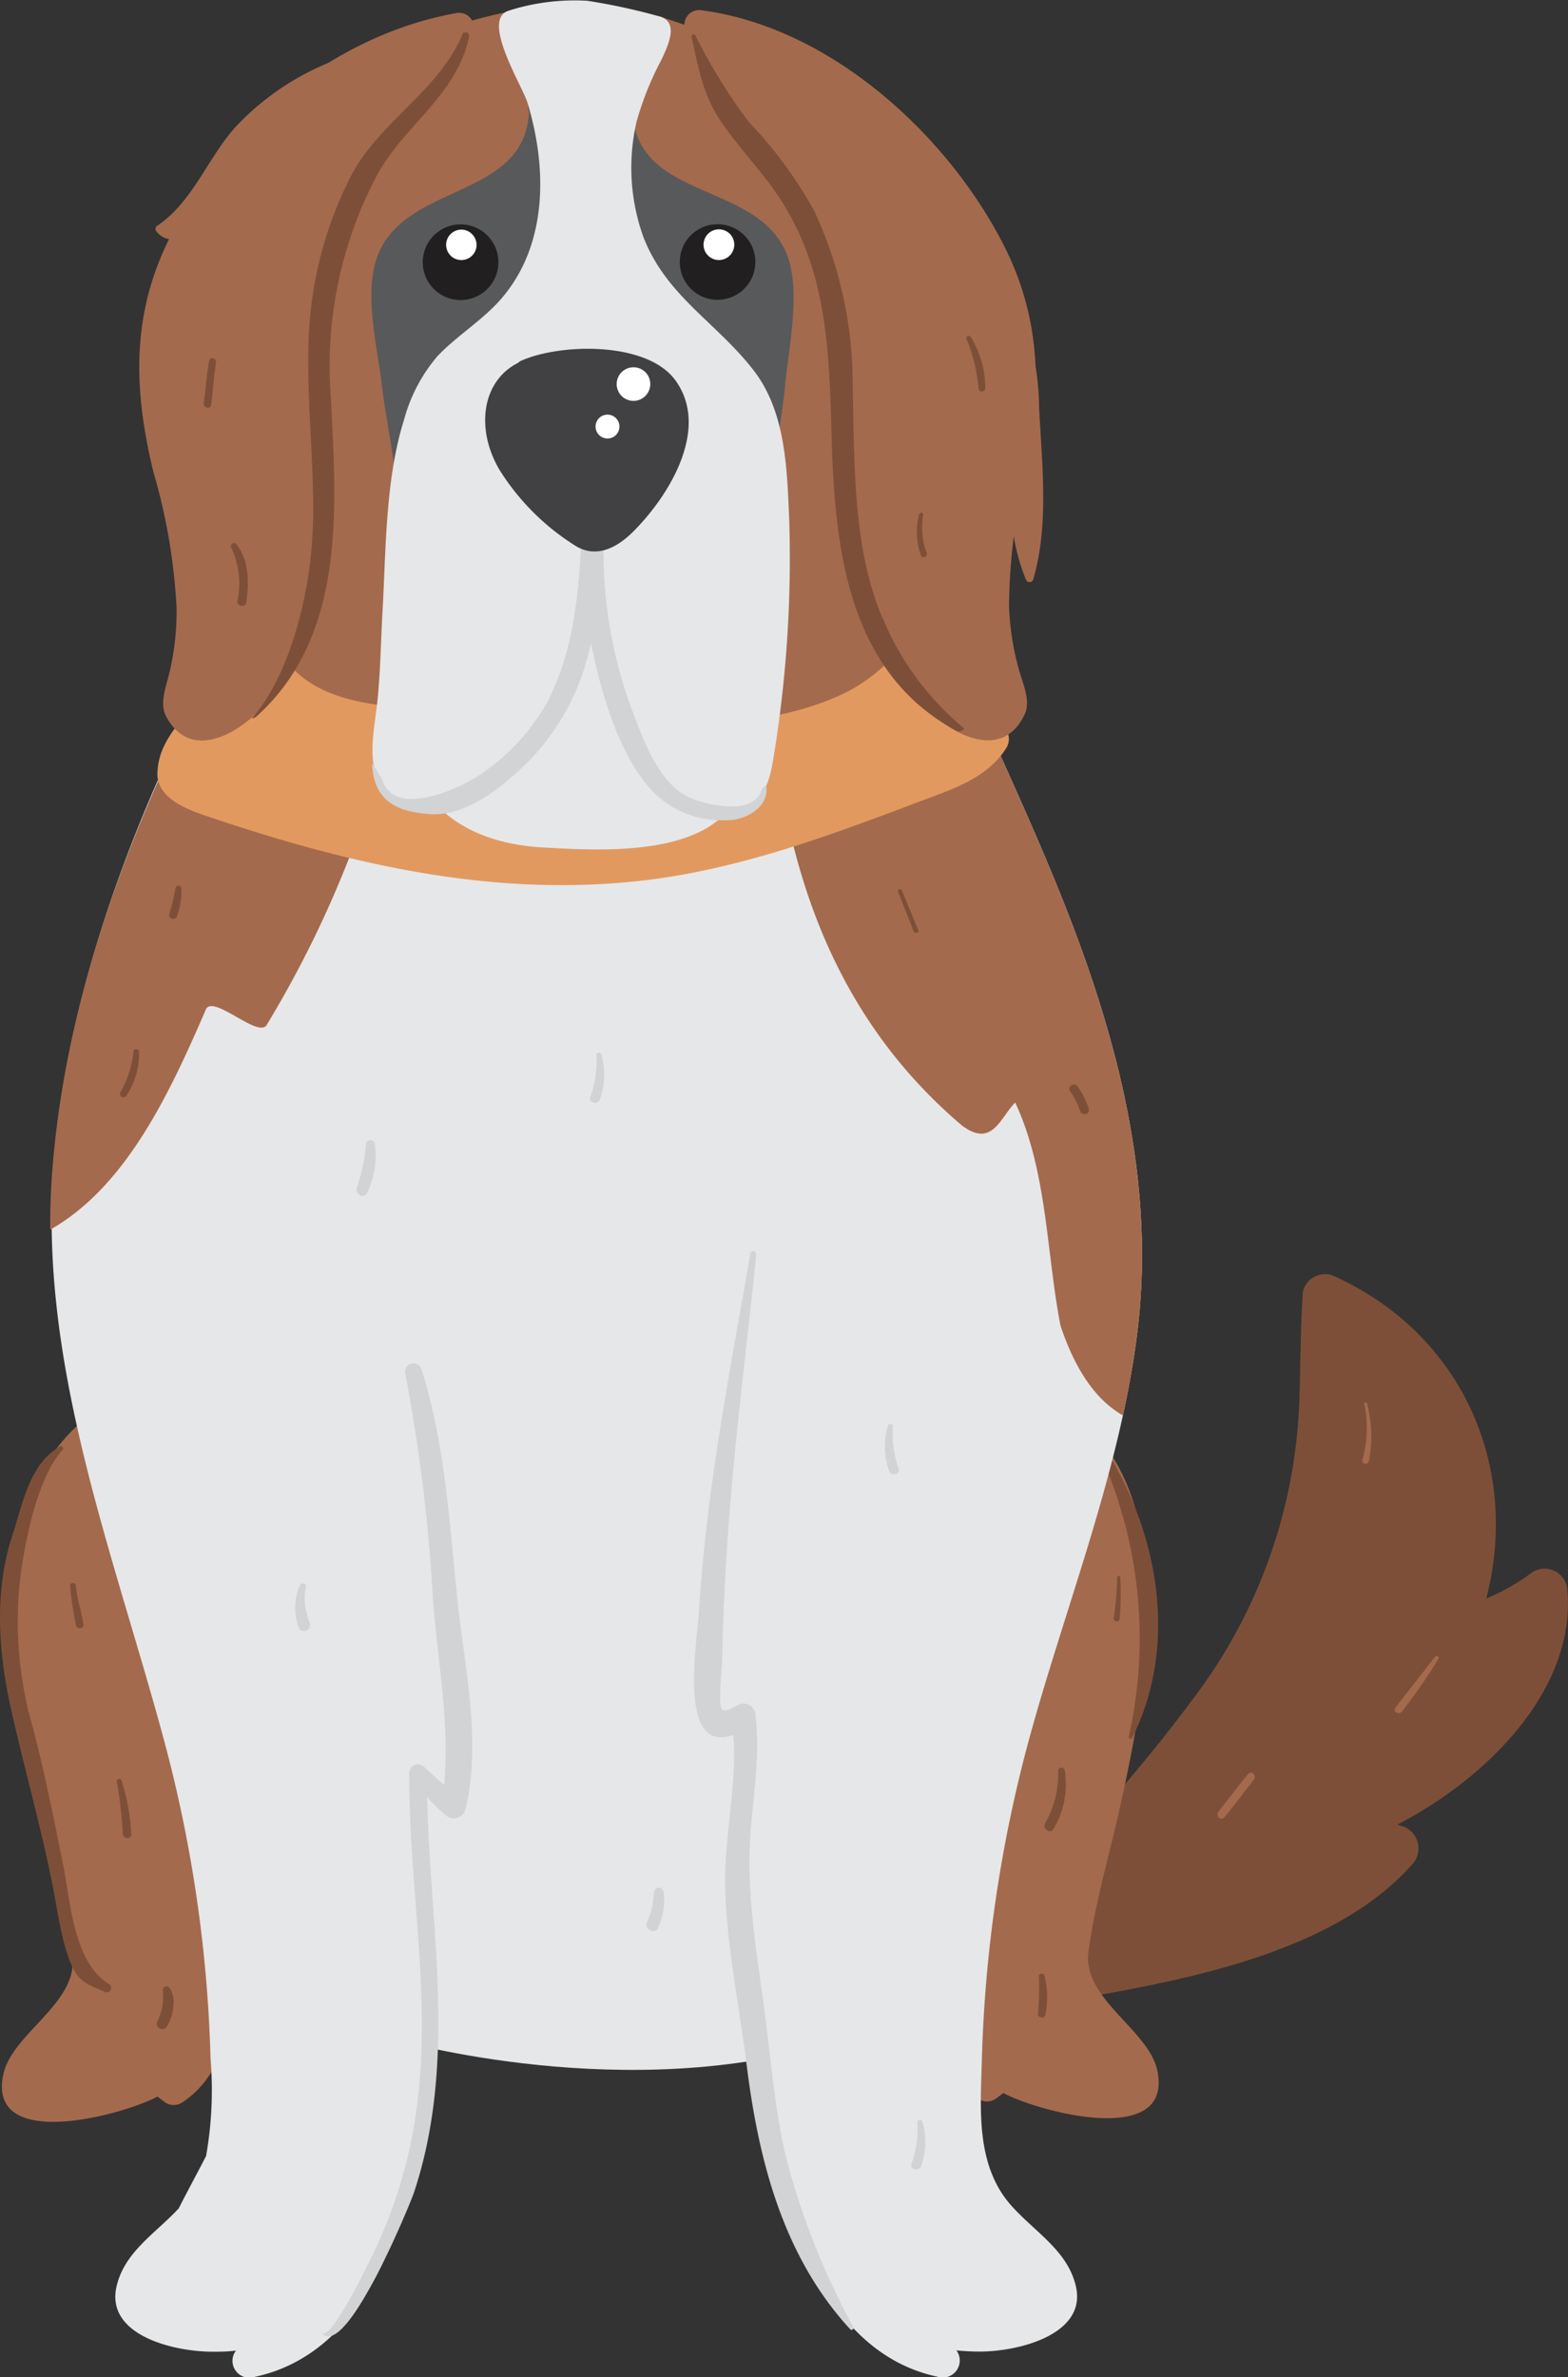 <svg xmlns="http://www.w3.org/2000/svg" viewBox="0 0 119.53 181.23"><rect x="0" y="0" width="119.53" height="181.23" fill="#333333" stroke="none"/><defs><style>.cls-1{fill:#7e4f38;}.cls-2{fill:#a46a4d;}.cls-3{fill:#e6e7e8;}.cls-4{fill:#d1d3d4;}.cls-5{fill:#58595b;}.cls-6{fill:#221f20;}.cls-7{fill:#fff;}.cls-8{fill:#e2995f;}.cls-9{fill:#414042;}</style></defs><title>Asset 2</title><g id="Layer_2" data-name="Layer 2"><g id="Layer_1-2" data-name="Layer 1"><path class="cls-1" d="M90.78,129.73a39.81,39.81,0,0,0,8.28-23.31c.08-2.64.08-5.28.26-7.92a1.72,1.72,0,0,1,2.44-1.19c9.78,4.47,14.12,14.59,11.54,24.55a15.88,15.88,0,0,0,3.51-2,1.74,1.74,0,0,1,2.67,1.32c.67,7.69-6.19,14.41-12.93,17.9l.14.08a1.79,1.79,0,0,1,1,2.93c-7.36,8.32-22.62,9.6-32.88,11.55-.57.1-2.13.35-1.81-.79,1.17-4.18,3.86-6.82,6.72-10C83.56,138.6,87.36,134.35,90.78,129.73Z"/><path class="cls-2" d="M68.86,143.3l1.6,5.21c0,4.43.62,9.18,4.17,11.52a1.18,1.18,0,0,0,1.23,0l.63-.47c2.63,1.42,13,4.23,11.73-1.72-.63-3.07-5.71-5.47-5.25-9s1.48-7,2.27-10.47c2.61-11.52,6-29.95-9.56-33.41a.54.54,0,0,0-.57.2,18.61,18.61,0,0,0-3.93-1.1l-2.91,7.26Z"/><path class="cls-2" d="M104.21,107c0-.14-.23-.08-.21,0a8.94,8.94,0,0,1-.14,4.27.25.25,0,0,0,.49.14A9.88,9.88,0,0,0,104.21,107Z"/><path class="cls-2" d="M109.37,126.33c-1,1.29-2,2.56-3,3.86-.22.3.28.58.5.29a43.37,43.37,0,0,0,2.77-4C109.8,126.31,109.51,126.16,109.37,126.33Z"/><path class="cls-2" d="M95.15,135.24c-.78.93-1.5,1.91-2.26,2.85-.26.32.18.77.44.45.79-.93,1.49-1.92,2.25-2.87C95.83,135.37,95.41,134.94,95.15,135.24Z"/><path class="cls-1" d="M85.4,120.25a.12.12,0,0,0-.24,0,23.15,23.15,0,0,1-.26,3.1.23.23,0,1,0,.46.06A23.83,23.83,0,0,0,85.4,120.25Z"/><path class="cls-1" d="M83.29,109a.14.14,0,0,0-.24.14,34.3,34.3,0,0,1,3,23.24.14.14,0,0,0,.26.1C90.09,124.9,88.1,115.67,83.29,109Z"/><path class="cls-2" d="M20.2,111.63l-2.9-7.26a19.39,19.39,0,0,0-3.93,1.1.55.55,0,0,0-.58-.19C-2.73,108.74.63,127.17,3.24,138.69c.79,3.48,1.81,6.93,2.27,10.47s-4.63,5.88-5.26,9C-1,164.06,9.36,161.25,12,159.83l.63.47a1.18,1.18,0,0,0,1.23,0C17.39,158,18,153.2,18,148.78l1.6-5.21Z"/><path class="cls-3" d="M78.39,132.8c2.8-10.34,7.16-21,8.38-31.83C88,89.69,85.1,78.77,80.86,68.22,78.36,62,75.49,56,72.8,49.82c-.49-1.1-2.18-16.6-2.57-17.73-.1-.29-15.23-10.74-6.43,3.19-17-9.41-43.45,8.13-43.46,8.14-1.6,1.06-2.83,4.9-3.64,6.43C10.29,62,5.22,75.13,4.11,88.64c-1.25,15.23,4.51,29.59,8.43,44.16a104,104,0,0,1,3.51,24.14,28.93,28.93,0,0,1-.34,7.42c-.71,1.38-1.43,2.7-2.09,4-1.79,1.92-4.12,3.31-4.73,5.92-.88,3.73,4.31,5,7.33,5,.56,0,1.16,0,1.77-.09a1.29,1.29,0,0,0,1.46,2c4.94-1.06,8-4.9,9.84-8.93a52.16,52.16,0,0,0,2.28-6l-.18-.06a27.67,27.67,0,0,0,1.43-10.91l.25,0c4.78-.18,9.32,1.42,14,1.65a81.81,81.81,0,0,0,10.39-.15,40.7,40.7,0,0,0,2.88,11.31h0a20.56,20.56,0,0,0,1.27,4.15c1.86,4,4.9,7.87,9.83,8.93a1.3,1.3,0,0,0,1.47-2c.61.06,1.21.09,1.77.09,3,0,8.21-1.32,7.33-5-.63-2.69-3.09-4.09-4.9-6.11-2.77-3.09-2.36-7.46-2.26-11.19A104,104,0,0,1,78.39,132.8Z"/><path class="cls-4" d="M28.57,87.18a.34.34,0,0,0-.66,0,13.63,13.63,0,0,1-.7,3.33c-.21.51.54.94.78.42A6.64,6.64,0,0,0,28.57,87.18Z"/><path class="cls-4" d="M22.88,120.82a4.29,4.29,0,0,0-.12,3.21c.13.56,1,.29.86-.26a10.47,10.47,0,0,1-.36-1.33,4.22,4.22,0,0,1,.06-1.46A.24.24,0,0,0,22.88,120.82Z"/><path class="cls-4" d="M45.84,80.41a.19.19,0,0,0-.38.06A7.72,7.72,0,0,1,45,83.63c-.16.45.59.64.73.18A5.57,5.57,0,0,0,45.84,80.41Z"/><path class="cls-4" d="M67.68,108.72a.19.19,0,0,1,.38.06,7.9,7.9,0,0,0,.44,3.16c.16.45-.58.64-.73.17A5.53,5.53,0,0,1,67.68,108.72Z"/><path class="cls-2" d="M80.86,68.22C78.36,62,75.49,56,72.8,49.82c-.49-1.1-2.18-16.6-2.57-17.73-.1-.29-15.23-10.74-6.43,3.19a21.15,21.15,0,0,0-4.65-1.87C57.54,52.36,58,72.79,73.33,85.8c2.32,1.74,2.9-.59,4.06-1.75,2.45,5.24,2.38,11.52,3.45,17,1,3,2.48,5.55,4.76,6.85A67.42,67.42,0,0,0,86.77,101C88,89.69,85.1,78.77,80.86,68.22Z"/><path class="cls-2" d="M15.7,76.94c.58-1.16,4.07,2.32,4.65,1.16a82.5,82.5,0,0,0,8.13-18c2.18-7.18,2.52-14.52,2.19-21.86a79,79,0,0,0-10.48,5.62c-1.6,1.06-2.82,4.89-3.63,6.43C10.14,62.44,5.07,75.56,4,89.08c-.13,1.56-.18,3.11-.17,4.66C9.67,90.44,13,83.18,15.7,76.94Z"/><path class="cls-2" d="M58.69,4.39c-2.67-1-5.29-2.13-8-3A23.41,23.41,0,0,0,38.86.88,37.16,37.16,0,0,0,26.74,5.59,67.6,67.6,0,0,0,20,10.73c-.46.57-.91,1.15-1.34,1.75l-4,39.11,21.78,2.25a29.35,29.35,0,0,1,1.11-6.11,5.59,5.59,0,0,1,11,1.46,5.32,5.32,0,0,1,1.34,1.51,6.18,6.18,0,0,1,.56,4.58l11.71,1.21,4.56-44.11C64,9.71,61.44,6.86,58.69,4.39Z"/><path class="cls-5" d="M47.41,8.06c.14-.47.94-.34.86.15,0,.15,0,.29-.06.43.48,6.76,9.7,5.15,11.83,10.9,1,2.77.09,6.91-.18,9.72-.36,3.81-1.5,8.16-.74,12a.85.85,0,0,1-1.65.38,9.35,9.35,0,0,1-.36-2.06,1,1,0,0,1-.89-.92c-.39-6.15-3.51-11.28-6.52-16.46C47.12,17.72,45.93,13.07,47.41,8.06Z"/><path class="cls-6" d="M55.6,17.24a2.88,2.88,0,1,0,1.83,3.65A2.87,2.87,0,0,0,55.6,17.24Z"/><path class="cls-7" d="M55.19,17.55A1.17,1.17,0,1,0,55.92,19,1.16,1.16,0,0,0,55.19,17.55Z"/><path class="cls-5" d="M41.12,7.92c-.15-.46-.94-.32-.85.17,0,.15,0,.29.06.43-.33,6.76-9.59,5.35-11.6,11.14-1,2.79.06,6.91.38,9.71.44,3.8,1.67,8.13,1,11.94a.84.84,0,0,0,1.65.34,10,10,0,0,0,.32-2.06,1,1,0,0,0,.87-.94c.26-6.16,3.28-11.35,6.18-16.59C41.61,17.57,42.7,12.9,41.12,7.92Z"/><path class="cls-6" d="M35.84,17.2a2.88,2.88,0,0,0-1.46,5.58,2.88,2.88,0,0,0,1.46-5.58Z"/><path class="cls-7" d="M35.45,17.54A1.16,1.16,0,1,0,36.28,19,1.17,1.17,0,0,0,35.45,17.54Z"/><path class="cls-3" d="M55.13,52c-1.12-1.26-2.7-1.73-3.77-.15l0,.09-.3-.71c-.44-1.34-.83-2.7-1.29-4a1.24,1.24,0,0,0-.56-.65.36.36,0,0,1,0-.09,1.42,1.42,0,0,0-2.43-.33c-.65-1.86-1.22-3.9-.7-4.24.2-.12.07-.47-.16-.38-3.28,1.19-.1,8.07.61,9.92,1.56,4.1,3.7,10.16,8.9,10.31S56.87,53.92,55.13,52Zm-1,7.31A.94.94,0,0,0,54.88,58c-.45-1.13-.92-2.24-1.29-3.4-.83-2.65.42-.39,1,.65a10.43,10.43,0,0,1,1.27,3.47C55.93,59.83,55.07,59.71,54.17,59.29Z"/><path class="cls-2" d="M29.2,3.58A20.3,20.3,0,0,0,18,9.63c-2.16,2.37-3.29,5.75-6,7.57a.29.29,0,0,0-.06.46c1.78,2.16,5-2.4,5.78-3.56A26.6,26.6,0,0,1,22,8.89c2.28-2,5.16-2.68,7.84-3.89C30.66,4.61,30,3.44,29.2,3.58Z"/><path class="cls-2" d="M79.21,31a19.42,19.42,0,0,0-3.84-11.43c-.65-.81-2,.24-1.42,1.1,2.4,3.86,3,7.64,3,12.13,0,3.76-.24,7.83,1.26,11.38a.29.29,0,0,0,.55,0C80,40,79.41,35.22,79.21,31Z"/><path class="cls-8" d="M76.35,55.29a13.42,13.42,0,0,1-4.8-1.5,11.94,11.94,0,0,1-3.87-3.31,13.06,13.06,0,0,1-3,2.21c-3.5,1.79-8,2.42-11.86,2.69-7.7.55-15.68-.73-23.33-1.57-2.75-.3-5.63-1-7.49-3.2a9.54,9.54,0,0,1-5,3.47,8.59,8.59,0,0,1-2.85.36C13.15,55.75,12.07,57,12,58.91s2.22,2.78,3.63,3.26C24.15,65.07,33,67.35,42,67.47a53.79,53.79,0,0,0,7.29-.38c7-.85,13.73-3.3,20.32-5.8,2.58-1,5.58-1.8,7.12-4.3A1.27,1.27,0,0,0,76.35,55.29Z"/><path class="cls-2" d="M53.51.79c9.67,1.27,18.57,9.3,22.94,17.77,2.9,5.61,3,11.18,1.77,17.27a45.47,45.47,0,0,0-1.3,10.38,20.55,20.55,0,0,0,.85,5.17c.28.89.78,2.13.35,3.06-1.73,3.7-5.69,1.52-7.67-.61C66.88,50,66,44.45,65,39.48c-1.19-6.58.09-13-1.63-19.46-.94-3.56-3.9-7.13-6-10.1C55.71,7.49,53,5.14,52.22,2.21A1.12,1.12,0,0,1,53.51.79Z"/><path class="cls-1" d="M67.22,47l.06.15Z"/><path class="cls-1" d="M67.42,47.43c0-.1-.09-.21-.14-.31L67.22,47C65,41.65,65.14,35.33,65,29.25a31.17,31.17,0,0,0-2.93-13.17,32.74,32.74,0,0,0-5-6.8,42,42,0,0,1-4.06-6.59c-.1-.17-.33,0-.29.14.56,2.51.87,4.48,2.38,6.64,1.62,2.33,3.64,4.25,5,6.74,3,5.24,3.12,11.09,3.29,16.94.23,8.49,1.15,18,9.44,22.52a.47.47,0,0,0,.67-.14A21.7,21.7,0,0,1,67.42,47.43Z"/><path class="cls-2" d="M34.78,1c-9.6,1.71-18.13,9-22.1,17.66C10,24.35,10.22,29.92,11.7,36a45.24,45.24,0,0,1,1.76,10.31,20.21,20.21,0,0,1-.6,5.2c-.24.91-.69,2.16-.21,3.08,1.89,3.61,5.75,1.25,7.63-1C23.67,49.58,24.35,44,25,39c.89-6.62-.68-13,.74-19.51.78-3.6,3.57-7.3,5.52-10.37,1.6-2.51,4.2-3.84,4.84-6.8A1.12,1.12,0,0,0,34.78,1Z"/><path class="cls-1" d="M35.28,2.55c-1.74,4.27-6.22,6.64-8.43,10.68a29.57,29.57,0,0,0-3.34,13.54c-.08,3.79.32,7.56.36,11.35a35.07,35.07,0,0,1-.33,5.51C23,47.28,21.66,52,19.19,54.77a.62.62,0,0,0,.36-.15c6.87-6.19,6.09-15.93,5.67-24.32a31.14,31.14,0,0,1,3.55-17c2.09-3.79,6.09-6.08,7-10.55A.28.28,0,0,0,35.28,2.55Z"/><path class="cls-3" d="M60.16,39.54c-.17-3.84-.26-8.16-2.73-11.33-2.81-3.63-6.63-5.63-8.38-10.13a15.6,15.6,0,0,1-.52-8.82,23.36,23.36,0,0,1,1.88-4.68c.53-1.13,1.43-3-.26-3.36A46.66,46.66,0,0,0,44.78.06a16.5,16.5,0,0,0-6.05.77c-2.06.71,1.1,5.74,1.48,7,1.49,4.89,1.57,10.72-1.91,14.84-1.43,1.7-3.42,2.87-4.95,4.48A12.44,12.44,0,0,0,30.8,32c-1.41,4.47-1.38,9.81-1.63,14.45-.14,2.36-.16,4.74-.41,7.09s-1,5.11.82,7,5,1.14,6.81-.24a27,27,0,0,0,6.8-7.65c1.37-2.09,1.11-5.86,1.92-7.92A7.33,7.33,0,0,0,46,46c1.42,1.68,2.92,3,4,4.94a41.24,41.24,0,0,1,2.25,6.19c.59,1.68,1.65,4.5,3.83,4.5,2,0,2.6-2.07,2.85-3.67A93.35,93.35,0,0,0,60.16,39.54Z"/><path class="cls-3" d="M55,56.49c-.64-1.36-1.5-2.61-2.14-4-.86-1.84-1.24-3.8-2.66-5.33a1.23,1.23,0,0,0-2.19.51v0a1.27,1.27,0,0,0-.63.46,2.68,2.68,0,0,0-1.22.1l-.32,0c-.07-.43-.13-.83-.19-1.19A1.55,1.55,0,0,0,42.6,47c-.07.27-.11.56-.16.84a1.63,1.63,0,0,0-.64.44,7.5,7.5,0,0,0-1.19,2,9,9,0,0,0-3.45,5l-.17.31a26.6,26.6,0,0,1-4,1.25l-.24.05-.12,0-.16,3.53c2.11,2.86,5.44,4,9,4.19,4,.22,10.82.64,13.88-2.65C56.81,60.32,55.8,58.16,55,56.49Z"/><path class="cls-4" d="M58.42,60c0-.12-.31,0-.35.15-.54,2.12-4.25,1.21-5.46.67-2.24-1-3.37-3.92-4.17-6a35.05,35.05,0,0,1-2.38-14.92.59.59,0,0,0-.79-.56.62.62,0,0,0-.87.56c-.26,4.65-.46,9.13-2.56,13.4a16.14,16.14,0,0,1-5,5.59c-1.51,1.12-6.67,3.55-7.67.64,0-.07-.81-1.38-.8-1.31.1,3.32,2.63,3.69,4.35,3.84,2.88.24,5.73-2.21,7.63-4.07A18.19,18.19,0,0,0,45.05,49c.08.44.18.87.27,1.3.7,3.06,1.89,6.9,3.89,9.39a7.26,7.26,0,0,0,6,2.84C56.65,62.62,58.59,61.65,58.42,60Z"/><path class="cls-9" d="M51.49,29c-2.16-3-8.81-2.83-11.78-1.49a.66.66,0,0,0-.21.15c-2.75,1.37-3.27,5-1.44,8.13a18.19,18.19,0,0,0,5.78,5.8c1.74,1.1,3.44,0,4.65-1.29C51.15,37.55,54.09,32.59,51.49,29Z"/><path class="cls-7" d="M49.57,29.26A1.28,1.28,0,1,1,48.29,28,1.27,1.27,0,0,1,49.57,29.26Z"/><path class="cls-7" d="M47.22,32.51a.91.91,0,1,1-.91-.9A.91.91,0,0,1,47.22,32.51Z"/><path class="cls-1" d="M74,25.68c-.11-.16-.4-.06-.33.14a12.62,12.62,0,0,1,.92,3.77.26.26,0,0,0,.52,0A7.39,7.39,0,0,0,74,25.68Z"/><path class="cls-1" d="M70.65,42.18a5.69,5.69,0,0,1-.28-2.91c.06-.2-.23-.26-.3-.08a5.25,5.25,0,0,0,.12,3.11C70.25,42.61,70.72,42.48,70.65,42.18Z"/><path class="cls-1" d="M15.94,27.51c-.2,1.06-.24,2.14-.42,3.21-.06.37.52.53.57.15.16-1.06.19-2.15.38-3.21C16.54,27.31,16,27.16,15.94,27.51Z"/><path class="cls-1" d="M18,41.47c-.17-.21-.51.06-.37.29a6.38,6.38,0,0,1,.46,4.09c0,.39.62.48.68.1C19,44.45,19,42.7,18,41.47Z"/><path class="cls-1" d="M13.82,67.68a.23.23,0,0,0-.44,0,15.17,15.17,0,0,1-.48,2c-.13.36.48.54.59.16A5.13,5.13,0,0,0,13.82,67.68Z"/><path class="cls-1" d="M10.6,80.19c0-.22-.38-.31-.42-.06a8.12,8.12,0,0,1-1,3.14.26.26,0,0,0,.45.26A5.71,5.71,0,0,0,10.6,80.19Z"/><path class="cls-1" d="M70,70.9l-1.24-3c-.07-.18-.37-.11-.3.08.4,1,.79,2,1.18,3C69.73,71.22,70.09,71.12,70,70.9Z"/><path class="cls-1" d="M83,84.51a6.78,6.78,0,0,0-.84-1.68c-.24-.37-.84,0-.59.35a6.58,6.58,0,0,1,.77,1.52C82.48,85.12,83.15,84.94,83,84.51Z"/><path class="cls-1" d="M8.35,151.28c-2.73-1.64-2.95-6.17-3.53-9.09-.71-3.54-1.4-7-2.32-10.51a29,29,0,0,1-.84-12.24c.43-2.7,1.28-6.84,3.11-8.92a.16.16,0,0,0-.19-.25c-2.35,1.32-2.86,4.43-3.64,6.79-1.36,4.16-1.08,8.64-.18,12.86,1,4.56,2.28,9,3.21,13.61.41,2,.7,4.58,1.54,6.4.57,1.23,1.28,1.38,2.5,1.93A.34.34,0,0,0,8.35,151.28Z"/><path class="cls-1" d="M5.79,120.85a.23.23,0,0,0-.45,0,25.69,25.69,0,0,0,.44,3c0,.37.63.37.58,0C6.23,122.84,5.85,121.87,5.79,120.85Z"/><path class="cls-1" d="M9.26,135.71a.19.19,0,0,0-.36.1,31.76,31.76,0,0,1,.46,4c.05.41.68.43.65,0A15.93,15.93,0,0,0,9.26,135.71Z"/><path class="cls-1" d="M12.9,151.51a.29.29,0,0,0-.49.21,8.29,8.29,0,0,1,0,1,4.48,4.48,0,0,1-.4,1.35.41.41,0,0,0,.71.42,3.46,3.46,0,0,0,.5-1.62A1.86,1.86,0,0,0,12.9,151.51Z"/><path class="cls-1" d="M81.16,134.94c-.07-.28-.53-.23-.5.06a7.46,7.46,0,0,1-1,4c-.22.45.45.85.67.4A6.61,6.61,0,0,0,81.16,134.94Z"/><path class="cls-1" d="M79.62,150.61a.22.22,0,0,0-.43.06,21.06,21.06,0,0,1-.07,2.86c0,.32.51.39.57.07A6.71,6.71,0,0,0,79.62,150.61Z"/><path class="cls-3" d="M29.56,155.33s16.72,5,32.53.76c15.06-4.52-6.63-13.71-7.53-13.71S30,155,29.56,155.33Z"/><path class="cls-4" d="M65.05,177.41a57.1,57.1,0,0,1-4.55-10.89c-1.32-4.17-1.61-8.44-2.16-12.76-.53-4.16-1.29-8.22-1.2-12.43.07-3.65.92-7.13.42-10.79A.93.93,0,0,0,56.2,130c-1.24.73-1.32.48-1.3-.82,0-1,.15-2,.16-3,.06-3.44.26-6.87.51-10.3.51-6.77,1.4-13.52,2.08-20.27,0-.26-.41-.32-.45-.06-1.55,9-3.35,18-3.91,27.18-.16,2.62-1.65,11.06,2.61,9.53.3,3.78-.67,7.62-.62,11.4.07,4.42,1,8.83,1.57,13.2.89,7.53,2.74,15.06,8,20.75C65,177.65,65.11,177.52,65.05,177.41Z"/><path class="cls-4" d="M34.86,121.88c-.61-5.87-.94-11.81-2.72-17.47a.64.64,0,0,0-1.24.34A129.8,129.8,0,0,1,33,121.88c.36,4.73,1.29,9.45.86,14.19-.53-.43-1-.89-1.54-1.38a.66.66,0,0,0-1.12.46c-.06,8.53,1.72,17,.57,25.52a36.92,36.92,0,0,1-3.68,11.87c-.34.68-2.72,5.54-3.45,5.33a.05.05,0,0,0,0,.09c1.91,1.57,6.65-10,6.92-10.82,3.31-10,1.22-20,1-30.16a13.94,13.94,0,0,0,1.39,1.38.93.93,0,0,0,1.53-.4C36.73,132.73,35.41,127.13,34.86,121.88Z"/><path class="cls-4" d="M50.57,144.16a.36.36,0,0,0-.69,0c-.08.35-.07.71-.14,1.06a5.79,5.79,0,0,1-.41,1.3c-.25.55.59,1,.83.44A4.74,4.74,0,0,0,50.57,144.16Z"/><path class="cls-4" d="M70.31,161.72a.2.2,0,0,0-.38.07,7.9,7.9,0,0,1-.44,3.16c-.16.45.58.63.73.17A5.56,5.56,0,0,0,70.31,161.72Z"/></g></g></svg>